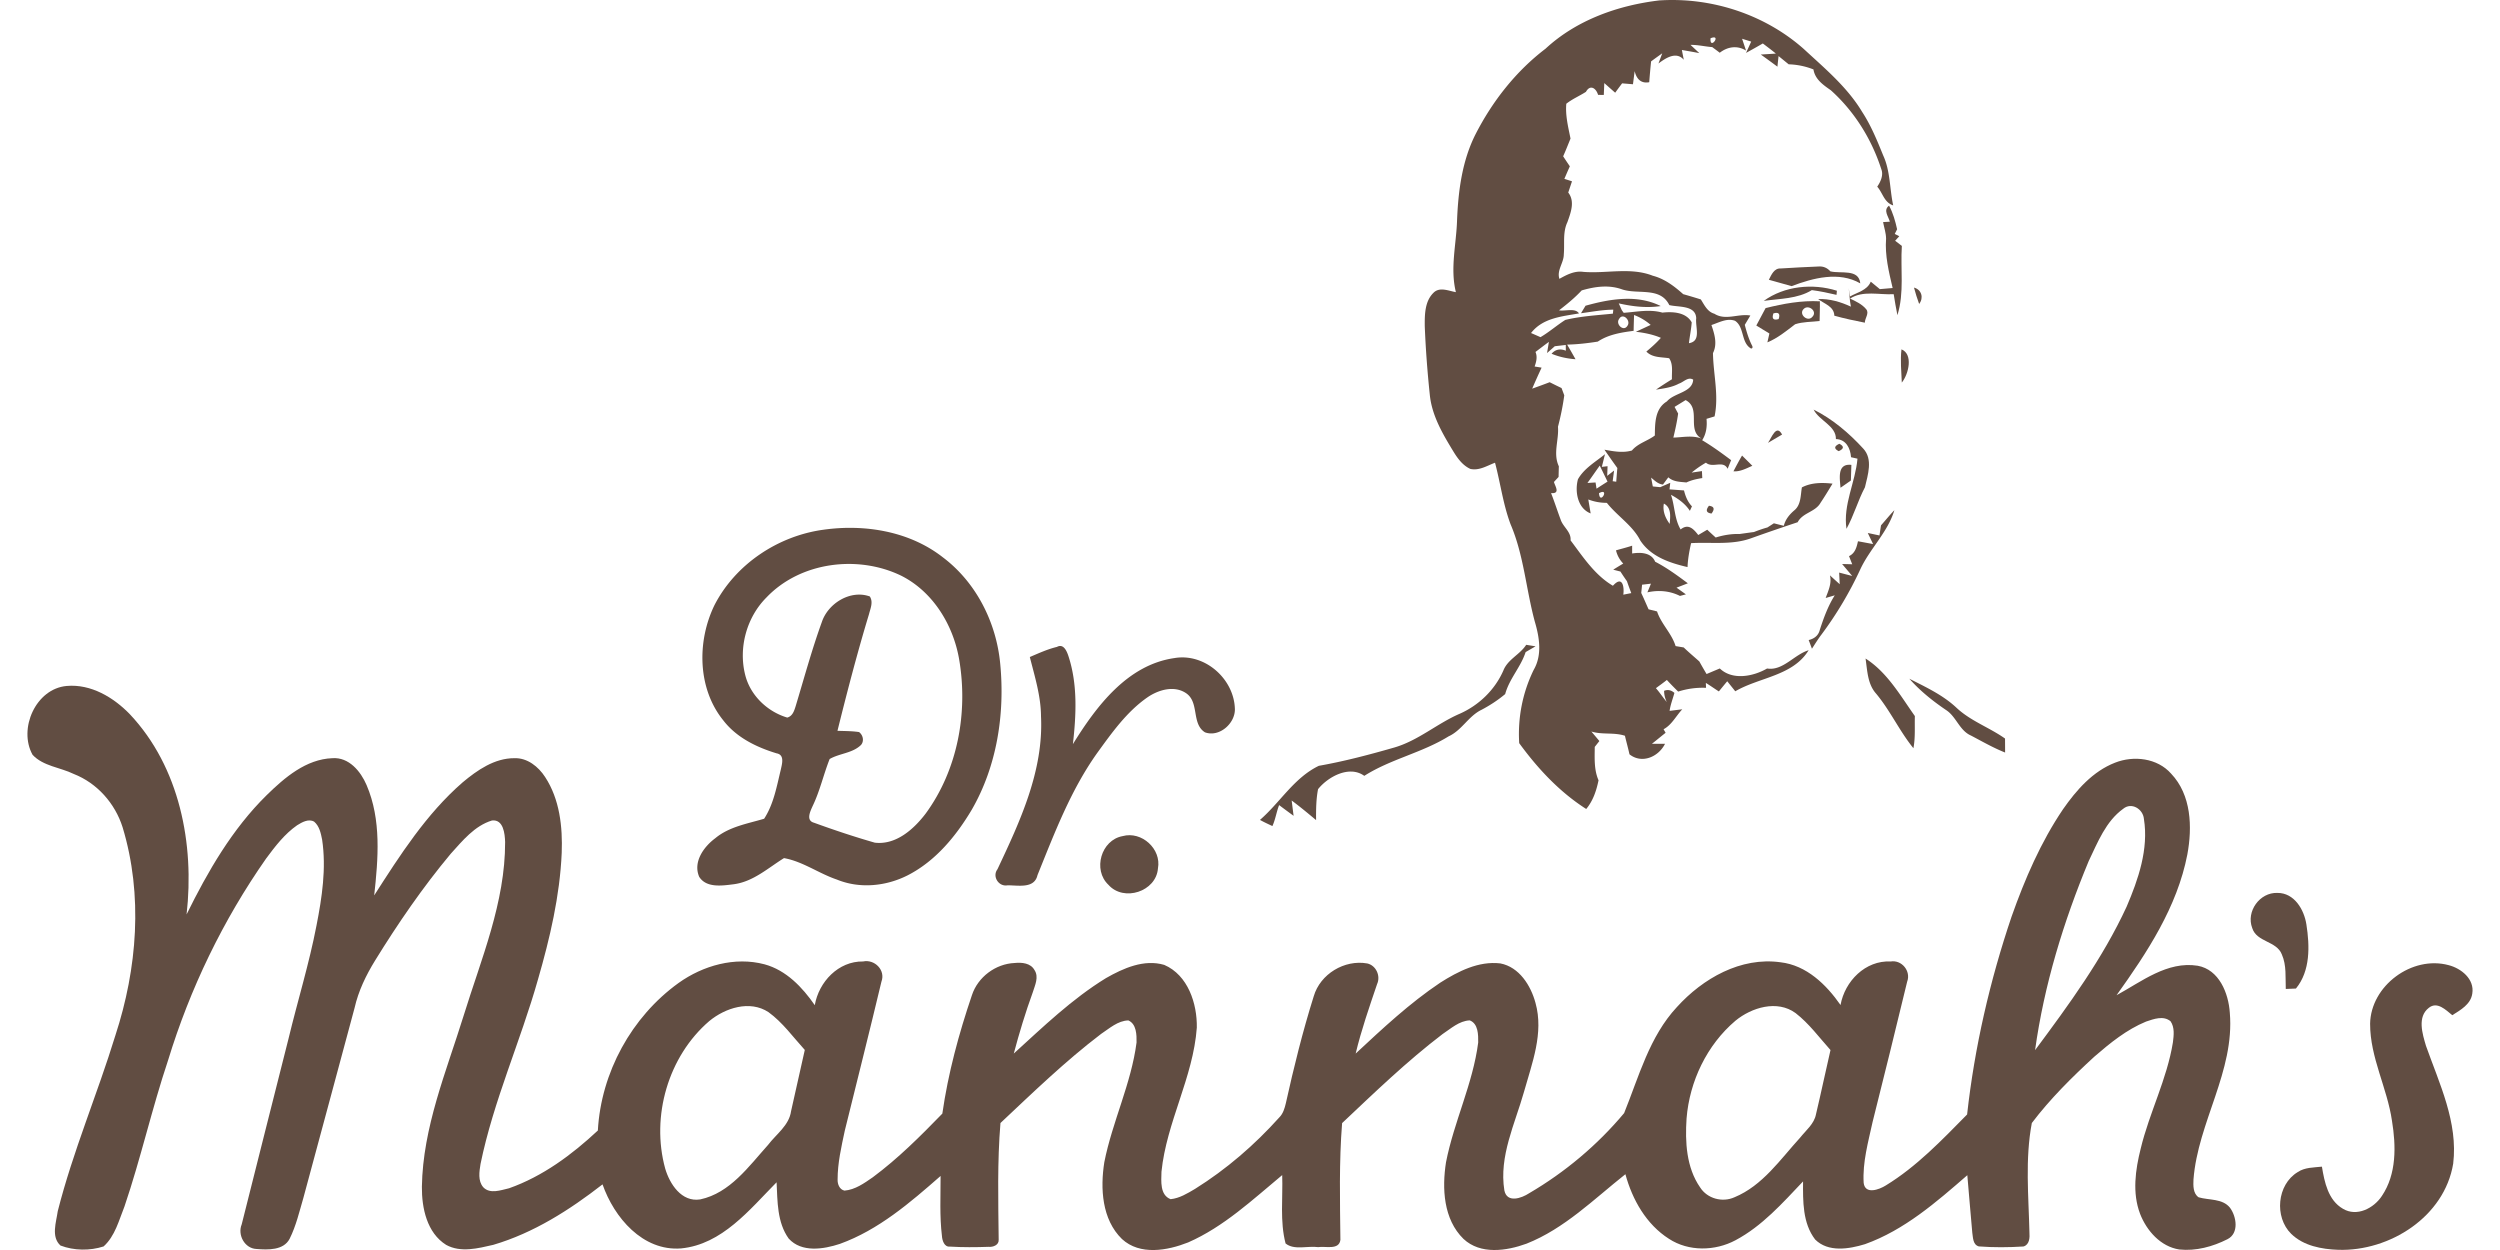 <?xml version="1.0"?>
<svg xmlns="http://www.w3.org/2000/svg" id="Ebene_2" data-name="Ebene 2" viewBox="-7.235 0 659.3 329.65"><defs><style>.cls-1{fill:#614d42;stroke-width:0}</style></defs><g id="Ebene_1-2" data-name="Ebene 1"><path d="M430.55.1c13.66-.84 27.63 3.71 37.91 12.82 5.53 5.12 11.47 10.05 15.39 16.59 2.34 3.58 3.95 7.54 5.55 11.48 1.91 4.14 1.68 8.8 2.64 13.18-2.41-.78-2.74-3.29-4.21-4.94.88-1.29 1.69-3.03 1.08-4.59-2.56-7.95-7.08-15.23-13.31-20.83-2-1.4-4.18-2.88-4.59-5.5-2.09-.83-4.29-1.28-6.53-1.35-.9-.72-1.78-1.45-2.67-2.17-.08.7-.23 2.09-.3 2.79-1.46-1.08-2.92-2.15-4.39-3.2 1-.06 2.99-.18 3.98-.25-1.13-.93-2.29-1.79-3.44-2.67-1.47.85-2.95 1.68-4.43 2.49.34-.74 1.02-2.23 1.36-2.98-.6-.18-1.8-.56-2.4-.75l1.04 3.12c-2.3-1.43-4.86-1.04-6.93.57-.49-.38-1.49-1.12-1.99-1.49-1.91-.14-3.8-.62-5.72-.58.58.54 1.74 1.63 2.32 2.17-1.54-.3-3.07-.56-4.6-.83.12.65.38 1.94.5 2.59-1.98-2.34-4.85-.41-6.68.98l1-2.69c-.99.71-1.98 1.41-2.94 2.13-.19 1.83-.35 3.66-.49 5.49-2.19.42-3.38-.9-3.84-2.93l-.45 3.47-2.86-.24c-.62.82-1.23 1.64-1.83 2.47-.97-.85-1.92-1.69-2.87-2.54-.03.79-.1 2.35-.13 3.13l-1.51-.02c-.52-1.76-2.07-2.83-3.2-.8-1.7 1.09-3.59 1.88-5.18 3.14-.28 3.06.51 6.18 1.11 9.19-.64 1.56-1.25 3.13-1.94 4.67.57.88 1.16 1.76 1.76 2.64-.49 1.1-.97 2.2-1.44 3.31.5.16 1.51.48 2.01.65-.25.74-.74 2.22-.99 2.96 1.84 2.36.65 5.33-.22 7.81-1.27 2.67-.7 5.67-.95 8.51 0 2.23-1.9 4.16-1.16 6.44 1.92-1.08 4.02-2.18 6.3-1.84 6.11.5 12.45-1.29 18.33 1.02 3.1.8 5.67 2.76 8.02 4.86 1.55.44 3.11.9 4.65 1.39.93 1.47 1.73 3.26 3.57 3.77 2.94 1.88 6.3-.09 9.49.47l-1.47 2.46c.5 1.94 1.08 3.88 2.02 5.66v.44l-.33.17c-2.73-1.51-1.73-5.69-4.27-7.34-2.12-.78-4.24.48-6.22 1.12.82 2.39 1.62 4.98.41 7.4.09 5.58 1.59 11.16.42 16.7l-2.12.64c.18 1.98-.05 3.92-1.15 5.64 2.66 1.58 5.16 3.4 7.64 5.26-.31.75-.62 1.51-.92 2.28-1.17-2.38-3.94-.07-5.73-1.62-1.33.77-2.59 1.64-3.77 2.62l2.72-.4.09 1.84c-1.44.23-2.86.53-4.18 1.16-1.64-.17-3.48-.16-4.77-1.36-.48.63-.95 1.27-1.42 1.91-1.28-.12-2.2-1.06-3.12-1.83.11.59.33 1.75.44 2.33.5.05 1.48.14 1.98.19.65-.29 1.97-.86 2.62-1.15l-.19 1.73c1.27.09 2.55.19 3.82.28.38 1.54.97 3.03 2.1 4.2-.19.39-.37.79-.55 1.19-1.22-1.89-3.05-3.19-4.99-4.24 1.04 3 .89 6.34 2.55 9.14 2.03-1.64 3.41-.13 4.65 1.47.79-.47 1.58-.93 2.37-1.4.73.69 1.47 1.38 2.23 2.06 2.03-.64 4.15-.99 6.3-.93 1.26-.17 2.51-.36 3.79-.52 1.16-.46 2.35-.87 3.56-1.21l1.69-1.09c.65.17 1.96.5 2.62.66.43-1.73 1.55-3.05 2.87-4.16 1.69-1.47 1.54-3.95 1.9-5.97 2.51-1.3 5.33-1.29 8.08-.99-1.03 1.69-2.04 3.39-3.15 5.03-1.35 2.46-4.72 2.6-6.04 5.14a581.5 581.5 0 0 0-12.37 4.26c-5.05 1.81-10.5.95-15.74 1.26-.47 2.07-.85 4.17-.94 6.31-4.74-1.1-9.65-2.75-12.46-7.01-2-3.96-6.08-6.45-8.82-9.93-1.69.01-3.32-.29-4.89-.89.15.92.47 2.76.62 3.68-3.47-1.33-4.21-5.81-3.35-9 1.61-2.88 4.64-4.59 7.13-6.62-.2.83-.62 2.51-.83 3.34l1.51-.17c-.02.64-.07 1.91-.09 2.55l1.81-1.41c-.09.7-.28 2.12-.37 2.82l.94.13c.09-1.21.18-2.41.29-3.61-1.16-1.6-2.28-3.21-3.4-4.83 2.38.42 4.84.91 7.24.21 1.6-1.91 4.12-2.5 6.05-3.96.04-3.26.01-7.06 3.18-8.99 1.95-2.31 6.74-2.32 6.93-5.74-1.36-.84-2.53.67-3.76 1.05-1.86 1.01-3.99 1.27-6.05 1.59 1.37-.96 2.79-1.86 4.21-2.74-.09-1.85.38-3.92-.74-5.54-2.1-.34-4.4-.11-6.01-1.76 1.34-1.13 2.67-2.29 3.83-3.62-2.1-.9-4.35-1.34-6.6-1.6 1.31-.59 2.6-1.21 3.91-1.81-1.3-1.13-2.77-2.01-4.38-2.62-.05 1.39-.09 2.78-.12 4.18-3.28.43-6.64.96-9.45 2.84-2.68.42-5.38.74-8.09.79.76 1.27 1.49 2.57 2.22 3.86-2.17-.16-4.31-.61-6.32-1.45 1.01-1.15 2.27-1.41 3.76-.8 0-.38-.01-1.14-.01-1.52-.73.09-2.18.26-2.9.34l-2.04 1.8c.12-.74.37-2.21.49-2.95-1.2.87-2.36 1.77-3.54 2.66.55 1.29.22 2.58-.23 3.84.46.07 1.38.22 1.84.3-.85 1.84-1.69 3.68-2.48 5.54 1.53-.55 3.08-1.11 4.61-1.7 1.03.52 2.08 1.04 3.13 1.54l.72 1.92c-.38 2.79-.94 5.55-1.66 8.28.28 3.5-1.36 7.06.23 10.44-.03.93-.05 1.86-.07 2.8-.3.33-.92.99-1.22 1.33.26 1.07 1.79 3.13-.76 2.94.91 2.3 1.65 4.66 2.52 6.97.63 1.97 2.83 3.24 2.62 5.49 3.28 4.35 6.36 9.13 11.17 11.97 2.52-2.81 3.03.28 2.74 2.35.52-.1 1.57-.31 2.1-.41-.39-1.05-.79-2.09-1.14-3.14-.6-.84-1.17-1.69-1.72-2.55-.48-.12-1.43-.37-1.9-.49.87-.55 1.75-1.09 2.64-1.61-.95-1-1.59-2.16-1.91-3.49 1.41-.41 2.85-.76 4.26-1.23v2.06c2.22-.36 5.07-.26 6.07 2.17 3.07 1.58 5.85 3.63 8.62 5.69-1 .39-2 .78-2.99 1.15.62.44 1.86 1.33 2.48 1.77-.39.1-1.17.31-1.57.41-2.7-1.35-5.66-1.59-8.59-.94.24-.57.71-1.72.94-2.29-.58.07-1.75.2-2.34.27-.05.55-.16 1.64-.22 2.18.67 1.42 1.29 2.87 1.93 4.31l2.24.56c1.11 3.34 3.85 5.76 4.89 9.14l2.14.36c1.33 1.28 2.74 2.46 4.12 3.69.61 1.11 1.26 2.22 1.91 3.32 1.16-.49 2.32-.98 3.49-1.47 3.36 3.22 8.86 2.1 12.47.01 4.17.68 7.13-3.66 10.96-4.82-4.15 6.8-13 7.11-19.35 10.83-.71-.89-1.42-1.77-2.12-2.65-.74.89-1.48 1.79-2.21 2.69-1.16-.74-2.27-1.54-3.43-2.25.01.33.04.98.05 1.3-2.5-.11-4.98.23-7.35.99-1.02-1.01-2.03-2.02-2.98-3.07-.94.76-1.93 1.45-2.89 2.17 1.02 1.16 1.87 2.47 2.87 3.66-.46-.95-.7-1.94-.71-2.96.95-.39 1.86-.21 2.72.55-.43 1.57-1.04 3.1-1.27 4.73.83-.1 2.51-.31 3.35-.41-1.66 1.74-2.76 4.1-4.94 5.26.14.24.4.7.54.93-1.21.96-2.39 1.94-3.6 2.9h3.45c-1.72 3.46-6.11 5.38-9.38 2.78-.36-1.64-.82-3.26-1.2-4.89-2.88-.96-5.95-.22-8.85-1.12.7.83 1.41 1.67 2.11 2.51l-1.22 1.54c-.02 2.95-.22 6.03 1 8.81-.56 2.72-1.44 5.4-3.25 7.57-7.05-4.5-12.77-10.65-17.67-17.36-.41-6.7.88-13.32 3.83-19.35 2.27-3.92 1.5-8.56.29-12.68-2.32-8.54-2.9-17.54-6.41-25.72-1.96-5.24-2.66-10.83-4.09-16.21-2.08.78-4.17 2.15-6.49 1.64-1.98-.89-3.31-2.68-4.41-4.47-2.84-4.66-5.75-9.54-6.3-15.09-.63-6.02-1.09-12.06-1.33-18.11-.02-2.98-.01-6.47 2.25-8.73 1.62-1.72 4.04-.55 5.96-.22-1.56-6.3.13-12.68.31-19.03.32-7.74 1.34-15.65 4.89-22.65 4.46-8.7 10.64-16.59 18.45-22.53 8.2-7.6 19.23-11.48 30.19-12.75m13.32 10c-.27 3.34 3.11-1.25 0 0m-33.98 66.5c-1.81 1.94-3.87 3.63-5.98 5.25 1.57.3 4.29-.71 5.26.82-4.49.79-9.57 1.19-12.64 5.17.63.27 1.87.81 2.49 1.09 2.3-1.35 4.3-3.12 6.55-4.55 4.1-.99 8.35-1.22 12.54-1.65.03-.26.09-.79.11-1.05-2.86.02-5.69.57-8.51.94.29-.49.89-1.48 1.19-1.98 6.42-1.79 13.59-3.03 19.83.09-3.72.56-7.44.11-11.07-.71.2.44.6 1.34.8 1.79l.5.7c3.39-.24 6.85-1.01 10.21-.05 2.71-.3 6.24-.13 7.73 2.57-.13 1.84-.53 3.65-.73 5.49 3.34-.52 1.63-4.29 1.92-6.59-.16-3.49-4.7-2.85-7.1-3.46-2.38-4.86-8.21-2.74-12.42-4.13-3.53-1.28-7.17-.76-10.68.26m9.86 7.54c-1.02 1.37 1.22 3.48 2.22 1.76.95-1.36-1.25-3.53-2.22-1.76m14.63 23.18c.23.44.71 1.32.94 1.76-.29 2.14-.76 4.24-1.26 6.34 2.49-.07 5.02-.67 7.44.26-4.03-2.28.03-7.92-4.21-10.15-.97.6-1.94 1.2-2.91 1.79m-22.98 20.06c.53-.03 1.61-.1 2.14-.13.07.41.19 1.23.26 1.64.96-.63 1.92-1.25 2.9-1.86-.68-1.41-1.36-2.82-2.05-4.22-1.1 1.51-2.14 3.07-3.25 4.57m3.05 2.7c.23 3.32 2.94-1.61 0 0m17.11 2.74c-.38 1.97.39 3.81 1.53 5.36.16-1.91.51-4.28-1.53-5.36" class="cls-1"/><path d="M491.15 58.47c-.36-1.41-1.83-3.02-.2-4.24 1.05 1.95 1.64 4.08 2.12 6.23-.15.31-.46.92-.62 1.23l1.19.61c-.27.3-.82.9-1.09 1.19.58.45 1.18.9 1.77 1.36-.4 6.09.69 12.34-1.17 18.27-.37-1.84-.69-3.7-.98-5.54-3.82.23-8.09-1.05-11.51 1.16 1.51.72 3.15 1.47 4.25 2.8.9 1.06-.36 2.39-.35 3.56-2.7-.52-5.4-1.11-8.05-1.84-.06-2.48-2.66-3.12-4.27-4.39 3.02-.12 5.93.74 8.65 2-.35-1.6-.36-3.24-.59-4.86l.35 2.17c1.92-1.08 4.56-1.62 5.47-3.9.79.65 1.58 1.3 2.39 1.97.84-.07 2.53-.22 3.38-.29-1-4.26-2.07-8.6-1.73-13.01-.01-1.5-.52-2.93-.79-4.38.44-.03 1.33-.08 1.78-.1Z" class="cls-1"/><path d="M459.25 73.78c.65-1.28 1.39-3.1 3.15-2.98 3.33-.21 6.67-.39 10.01-.52 1.2-.08 2.22.35 3.06 1.28 2.75.69 7.5-.75 7.89 3.17-5.65-3.23-12.42-1.42-18.12.73-2-.59-4.01-1.1-5.99-1.68Z" class="cls-1"/><path d="M457.9 79.35c5.49-3.95 12.91-4.68 19.29-2.68-.02.28-.07.82-.1 1.09-2.16-.5-4.32-.97-6.51-1.25-3.77 2.32-8.43 2.23-12.68 2.84Zm39.62-3.51c2.03.55 2.61 2.72 1.36 4.32-.53-1.42-.96-2.87-1.36-4.32Zm-39.13 5.41c4.67-1.17 9.47-2.05 14.31-1.79.05 1.73-.06 3.46-.07 5.2-2.15.26-4.38.17-6.45.85-2.32 1.77-4.6 3.66-7.32 4.78.13-.58.4-1.76.53-2.34-1.15-.71-2.3-1.41-3.45-2.1.8-1.54 1.65-3.06 2.45-4.6m10.06.21c-1.48 1.37 1.05 3.63 2.3 2.06 1.36-1.41-1.02-3.31-2.3-2.06m-8 1.19c-.48 1.4-.02 1.9 1.38 1.5.47-1.41.01-1.91-1.38-1.5Zm33.86 18.25c-.12-2.92-.42-5.86-.09-8.77 3.11 1.25 1.95 6.44.09 8.77Zm-23.26 7.12c4.99 2.48 9.34 6.19 13.09 10.28 2.62 2.82 1.21 6.91.45 10.2-1.87 3.54-2.93 7.46-4.87 10.96-.95-6.37 2.37-12.31 2.9-18.5-.42-.1-1.27-.29-1.7-.38-.17-2.35-1.3-4.71-3.99-4.79.09-3.49-4.4-4.83-5.88-7.77Zm-12.03 8.77c.9-1.24 2.19-5.09 3.72-2.19-1.25.73-2.48 1.47-3.72 2.19Z" class="cls-1"/><path d="M477.84 117.03c1.28.67 1.23 1.32-.17 1.95-1.28-.65-1.23-1.3.17-1.95Zm-27.93 7.27c.73-1.41 1.47-2.8 2.27-4.16.9.89 1.81 1.79 2.71 2.7-1.58.69-3.2 1.58-4.98 1.46Zm28.23 4.33c-.17-2.47-.96-6.46 2.87-6.03-.04 1.37-.09 2.75-.13 4.12-.68.48-2.05 1.44-2.74 1.91Zm-34.69 4.75c1.37.17 1.59.85.68 2.05-1.38-.18-1.61-.86-.68-2.05Zm45.38 5.16c1.17-1.32 2.29-2.71 3.52-3.99-1.76 5.83-6.45 10.13-8.99 15.6a96.648 96.648 0 0 1-10.24 17.2c-.91 1.19-1.69 2.48-2.51 3.73-.28-.77-.57-1.53-.86-2.29 1.42-.31 2.59-1.2 2.93-2.67 1.03-3.16 2.16-6.29 3.95-9.12l-2.4.7c.71-1.92 1.65-3.87 1.13-5.97.64.59 1.93 1.76 2.58 2.34-.04-.77-.11-2.3-.15-3.07.86.23 2.58.67 3.44.89-.66-.78-1.99-2.36-2.66-3.15.67.02 2.01.05 2.67.07-.29-.72-.57-1.44-.85-2.15 1.59-.74 2.02-2.34 2.36-3.92 1.32.24 2.65.49 3.99.74-.47-.98-.94-1.95-1.4-2.92 1.02.21 2.04.43 3.08.65.1-.66.3-2 .41-2.67Zm-278.91 1.16c10.86-1.53 22.67.38 31.47 7.26 8.81 6.62 14.13 17.19 15.15 28.08 1.27 13.16-.84 26.96-7.51 38.51-4.13 6.94-9.53 13.5-16.82 17.25-5.74 2.94-12.71 3.64-18.74 1.16-4.76-1.6-8.98-4.77-13.95-5.66-4.22 2.61-8.1 6.21-13.23 6.89-3.02.38-7.25 1.05-9.14-1.97-1.67-3.9 1.2-7.9 4.23-10.15 3.67-3.06 8.47-3.83 12.9-5.15 2.53-3.88 3.34-8.61 4.42-13.05.31-1.46 1.02-3.82-1.14-4.2-5.34-1.63-10.6-4.19-14.07-8.72-6.81-8.43-6.92-20.83-2.33-30.31 5.53-10.83 16.78-18.31 28.76-19.94m-14.99 17.83c-5.28 5.26-7.48 13.33-5.62 20.55 1.36 5.34 5.84 9.61 11.07 11.16 1.43-.39 1.84-1.83 2.23-3.06 2.23-7.4 4.26-14.87 6.89-22.14 1.66-4.96 7.57-8.58 12.65-6.74.96 1.49.16 3.15-.22 4.69-3.08 10.16-5.75 20.44-8.31 30.74 1.89.07 3.81.05 5.69.33 1.04.77 1.41 2.35.53 3.39-2.25 2.21-5.66 2.2-8.28 3.72-1.62 4.09-2.57 8.44-4.5 12.43-.59 1.34-1.83 3.77.37 4.37 5.28 1.92 10.63 3.71 16.04 5.26 5.57.67 10.3-3.56 13.44-7.71 8.45-11.56 11.2-26.71 8.79-40.69-1.57-9.06-6.91-17.8-15.28-22.01-11.44-5.54-26.56-3.64-35.49 5.71Zm200.32 12.52 2.47.4c-.88.51-1.75 1.02-2.62 1.52-1.27 3.94-4.3 7.04-5.39 11.07-1.92 1.61-4.03 2.99-6.24 4.15-3.43 1.65-5.19 5.41-8.68 7-7.03 4.35-15.29 5.99-22.24 10.42-3.89-2.84-9.51.17-12.19 3.51-.52 2.68-.54 5.43-.52 8.16-2.11-1.77-4.23-3.53-6.44-5.17.13 1.01.38 3.03.51 4.04-1.29-.94-2.56-1.88-3.82-2.83-.7 1.8-.96 3.76-1.77 5.53-1.11-.52-2.22-1.03-3.28-1.62 5.32-4.61 9-11.13 15.53-14.27 6.69-1.18 13.27-2.92 19.81-4.8 6.34-1.81 11.34-6.33 17.32-8.92 5.09-2.25 9.3-6.31 11.54-11.43 1.16-2.94 4.36-4.18 6.01-6.76Zm-130.9 3.22c2.34-1 4.67-2.07 7.16-2.67 1.71-.94 2.57 1.08 2.99 2.33 2.49 7.5 2.09 15.56 1.21 23.31 6.16-9.96 14.36-20.91 26.77-22.69 8.03-1.38 15.78 5.51 15.95 13.49.04 3.82-4.17 7.46-7.89 6.09-3.62-2.26-1.43-7.92-4.98-10.32-3.16-2.13-7.31-.89-10.2 1.1-5.48 3.81-9.39 9.36-13.26 14.69-6.98 9.81-11.25 21.13-15.73 32.2-.83 3.66-5.14 2.64-7.92 2.68-2.32.41-4.07-2.34-2.64-4.23 5.96-12.64 12.19-25.98 11.49-40.31-.03-5.38-1.65-10.52-2.95-15.67Zm220.4.4c5.72 3.65 9.16 9.75 13 15.17-.08 2.83.16 5.68-.38 8.48-3.68-4.53-6.11-9.93-9.85-14.41-2.26-2.53-2.3-6.09-2.77-9.24Zm11.54 5.32c4.35 2.22 8.87 4.3 12.47 7.69 3.73 3.49 8.65 5.17 12.77 8.09.01.92.02 2.77.02 3.69-3.12-1.24-6.04-2.92-9-4.48-3.06-1.33-3.87-5.01-6.6-6.75-3.52-2.39-6.84-5.05-9.66-8.24Z" class="cls-1"/><path d="M1.35 199.05c-3.81-6.86.85-17.43 9.01-18.15 6.4-.56 12.37 3.02 16.67 7.48 13.12 13.94 17.05 34.22 14.94 52.77 5.6-11.35 12.03-22.52 21.13-31.46 4.73-4.63 10.37-9.48 17.32-9.74 4.35-.32 7.47 3.46 9.02 7.09 3.93 9.16 3.07 19.43 2.01 29.09 6.81-10.61 13.72-21.45 23.32-29.8 3.87-3.23 8.41-6.4 13.67-6.38 3.4-.11 6.31 2.23 8.08 4.96 3.85 5.87 4.64 13.15 4.38 20.01-.49 11.35-3.11 22.48-6.25 33.35-4.62 16.37-11.73 31.98-15.16 48.69-.32 2.01-.74 4.46.73 6.15 1.79 1.86 4.64.75 6.8.26 8.87-3.13 16.59-8.86 23.41-15.23.85-15.29 8.87-29.96 21.29-38.91 6.45-4.61 14.86-6.99 22.67-4.92 5.72 1.56 9.98 6.05 13.25 10.78 1.07-6.16 6.22-11.63 12.73-11.53 3.03-.65 5.99 2.28 4.85 5.31-3.13 13.13-6.44 26.22-9.67 39.32-.9 4.25-1.9 8.53-1.89 12.89-.04 1.2.49 2.62 1.81 2.91 2.83-.23 5.21-1.96 7.47-3.52 6.67-4.95 12.56-10.84 18.34-16.79 1.52-10.64 4.35-21.06 7.8-31.23 1.57-4.79 6.25-8.28 11.27-8.49 1.89-.19 4.2 0 5.23 1.86 1.22 1.85.12 4.01-.45 5.87-1.93 5.3-3.56 10.7-5.01 16.15 7.74-7.04 15.35-14.39 24.31-19.89 4.57-2.61 10.05-5.06 15.37-3.49 6.26 2.7 8.7 10.19 8.59 16.54-.95 13.14-8 24.94-9.32 38.01-.06 2.47-.45 6.14 2.41 7.24 2.37-.25 4.44-1.53 6.45-2.72 8.26-5.16 15.7-11.59 22.2-18.83 1.02-1.01 1.42-2.41 1.74-3.76 2.1-9.48 4.44-18.92 7.35-28.19 1.71-5.88 8.11-9.74 14.12-8.67 2.33.52 3.58 3.3 2.59 5.45-2.05 6.05-4.16 12.1-5.65 18.32 7.1-6.61 14.23-13.29 22.31-18.7 4.7-2.98 10.11-5.76 15.85-5.08 4.99.96 8.04 5.85 9.27 10.43 2.22 7.93-.92 15.88-3.04 23.45-2.39 8.46-6.63 17-5.17 26 .7 3.39 4.51 2.06 6.53.73 9.46-5.53 18.03-12.73 25.05-21.13 3.89-9.61 6.67-20.19 13.92-27.97 6.84-7.55 16.84-13.28 27.33-11.81 6.85.79 12.06 5.88 15.82 11.27 1.13-6.28 6.55-11.82 13.22-11.48 2.93-.49 5.41 2.55 4.35 5.33-2.96 12.35-6.04 24.68-9.12 37.01-1.15 5.27-2.67 10.61-2.35 16.05.39 3.16 4.09 1.77 5.83.68 8.14-4.97 14.8-11.97 21.45-18.72 1.97-17.76 6.01-35.29 11.74-52.22 3.49-9.87 7.68-19.59 13.57-28.3 3.52-5.04 7.83-9.98 13.71-12.26 4.92-1.94 11.14-1.22 14.77 2.88 5.36 5.63 5.63 14.1 4.29 21.33-2.67 13.84-10.6 25.85-18.67 37.12 6.62-3.6 13.35-9.04 21.38-7.78 5.68 1.01 8.15 7.26 8.49 12.39 1.32 15.43-8.42 28.89-9.58 43.98-.07 1.58-.14 3.7 1.36 4.7 2.74.81 6.26.27 8.26 2.74 1.74 2.35 2.44 6.75-.66 8.31-3.89 1.97-8.31 3.17-12.69 2.71-4.93-.75-8.62-4.94-10.35-9.4-2.1-5.53-1.24-11.61.16-17.19 2.29-9.51 6.94-18.34 8.5-28.05.23-1.85.49-3.93-.63-5.55-1.9-1.56-4.42-.59-6.46.09-5.12 2.11-9.47 5.65-13.62 9.24-5.9 5.42-11.66 11.12-16.5 17.51-1.8 9.5-.85 19.24-.63 28.84.11 1.36.03 3.24-1.56 3.72-3.92.25-7.89.28-11.8-.02-1.58-.46-1.5-2.32-1.71-3.61-.47-5.06-.86-10.12-1.31-15.17-8.18 7.11-16.63 14.49-26.99 18.19-4.21 1.29-9.7 2.21-13.14-1.23-3.33-4.32-3.22-10.14-3.19-15.32-5.41 5.7-10.77 11.77-17.81 15.51-5.39 2.88-12.35 3.03-17.55-.37-5.99-3.81-9.66-10.32-11.49-17.04-8.31 6.58-16.07 14.36-26.08 18.32-5.29 1.93-12.14 2.94-16.62-1.26-5.3-5.18-5.69-13.33-4.61-20.22 2.1-10.71 7.09-20.7 8.49-31.57.03-2.04.02-4.99-2.24-5.84-2.78.13-4.96 2.16-7.17 3.62-9.39 7.16-17.9 15.38-26.48 23.47-.82 10.24-.56 20.53-.45 30.79-.35 2.79-3.97 1.6-5.86 1.92-2.77-.39-6.34.88-8.6-.97-1.53-5.86-.68-12.04-.89-18.03-7.81 6.49-15.4 13.64-24.81 17.76-5.47 2.16-12.7 3.48-17.45-.9-5.31-5.18-5.74-13.36-4.65-20.27 2.12-10.7 7.09-20.69 8.5-31.56.04-2.02-.01-4.88-2.17-5.82-2.78.08-4.98 2.11-7.19 3.57-9.41 7.16-17.92 15.4-26.53 23.49-.85 10.24-.58 20.52-.47 30.79.09 1.39-1.49 1.98-2.65 1.86-3.41.12-6.82.15-10.23-.06-1.47.15-2.01-1.64-2.08-2.77-.64-5.26-.35-10.57-.36-15.86-8.02 7.03-16.38 14.24-26.55 17.91-4.32 1.43-10.11 2.36-13.51-1.4-3.07-4.27-2.94-9.82-3.19-14.84-7.12 7.21-14.37 16.39-25.19 17.44-10.11.78-17.66-8.15-20.71-16.89-8.68 6.75-18.18 12.82-28.82 15.95-4 .92-8.58 2.12-12.42.01-5.09-3.18-6.45-9.74-6.4-15.33.25-15.67 6.41-30.31 10.99-45.06 4.63-14.99 11-29.9 10.96-45.85-.07-2.18-.44-6.04-3.47-5.68-4.6 1.4-7.76 5.34-10.87 8.77-7.38 8.84-13.91 18.36-19.95 28.15-2.39 3.88-4.4 8.03-5.41 12.5-4.46 16.7-9.01 33.37-13.49 50.06-1.07 3.65-1.93 7.41-3.64 10.83-1.61 3.1-5.75 2.92-8.73 2.69-3.13-.12-5.06-3.71-3.91-6.49 4.09-16.35 8.25-32.68 12.36-49.02 2.39-9.94 5.43-19.72 7.36-29.77 1.46-7.44 2.62-15.1 1.49-22.67-.34-1.69-.72-3.57-2.1-4.74-1.49-.86-3.22.16-4.5.95-3.31 2.31-5.79 5.56-8.17 8.77-11.37 16.24-20.08 34.3-25.87 53.25-4.25 12.7-7.17 25.79-11.47 38.47-1.47 3.66-2.49 7.85-5.52 10.58-3.61 1.17-7.82 1.12-11.37-.24-2.53-2.28-1.12-6.17-.72-9.06 4-15.78 10.43-30.81 15.2-46.36 5.76-17.62 7.33-36.98 1.9-54.89-1.98-6.28-6.71-11.64-12.88-14.05-3.57-1.75-8.06-2.04-10.87-5.06m551.37 14.23c-4.6 3.3-6.75 8.87-9.12 13.81-6.64 15.98-11.76 32.7-14.14 49.86 8.92-12 17.85-24.2 24.14-37.83 3.1-7.24 5.84-15.21 4.56-23.17-.22-2.57-3.24-4.48-5.44-2.67m-102.27 55.9c-7.53 6.38-12.12 15.99-12.9 25.78-.41 6.18-.07 12.94 3.58 18.19 1.89 2.96 5.85 4.03 9.04 2.6 7.44-3.07 12.1-10 17.35-15.75 1.52-1.92 3.68-3.59 4.16-6.13 1.34-5.63 2.52-11.31 3.83-16.95-2.98-3.32-5.66-7-9.21-9.75-4.84-3.55-11.58-1.49-15.85 2.01m-270.62.09c-10.86 9.32-15.41 25.15-11.64 38.89 1.19 4.08 4.32 8.94 9.24 8.15 7.87-1.68 12.82-8.73 17.89-14.37 2.16-2.85 5.55-5.13 6.07-8.9 1.2-5.39 2.41-10.77 3.62-16.15-3.1-3.4-5.83-7.25-9.58-9.97-4.91-3.23-11.4-1.11-15.6 2.35Z" class="cls-1"/><path d="M288.82 220.5c5.02-1.39 10.29 3.39 9.32 8.53-.47 6.09-9.02 8.88-13.06 4.31-4.19-3.94-1.94-11.81 3.74-12.84Zm297.9 24.24c-1.66-4.36 1.98-9.44 6.64-9.26 4.46-.03 7.05 4.4 7.65 8.32.88 5.64 1.08 12.23-2.76 16.9-.67.03-2.01.08-2.68.11-.12-3.04.23-6.24-1.03-9.09-1.36-3.6-6.65-3.21-7.82-6.98ZM617.81 270c.16-10.06 11.06-18.09 20.71-15.47 3.31.85 6.85 3.66 6.24 7.47-.39 2.85-3.09 4.35-5.28 5.73-1.66-1.35-3.97-3.73-6.18-1.95-3.1 2.4-1.7 6.85-.76 10.02 3.54 10 8.5 20.18 7.18 31.08-2.3 13.99-16.72 23.15-30.31 22.72-4.39-.16-9.16-1.03-12.42-4.22-4.48-4.41-3.75-12.98 1.72-16.27 1.87-1.27 4.22-1.2 6.39-1.44.67 4.07 1.64 8.86 5.55 11.11 3.65 2.19 8.14-.14 10.26-3.38 3.9-5.77 3.75-13.18 2.67-19.79-1.25-8.69-5.79-16.72-5.77-25.61Z" class="cls-1"/></g></svg>
